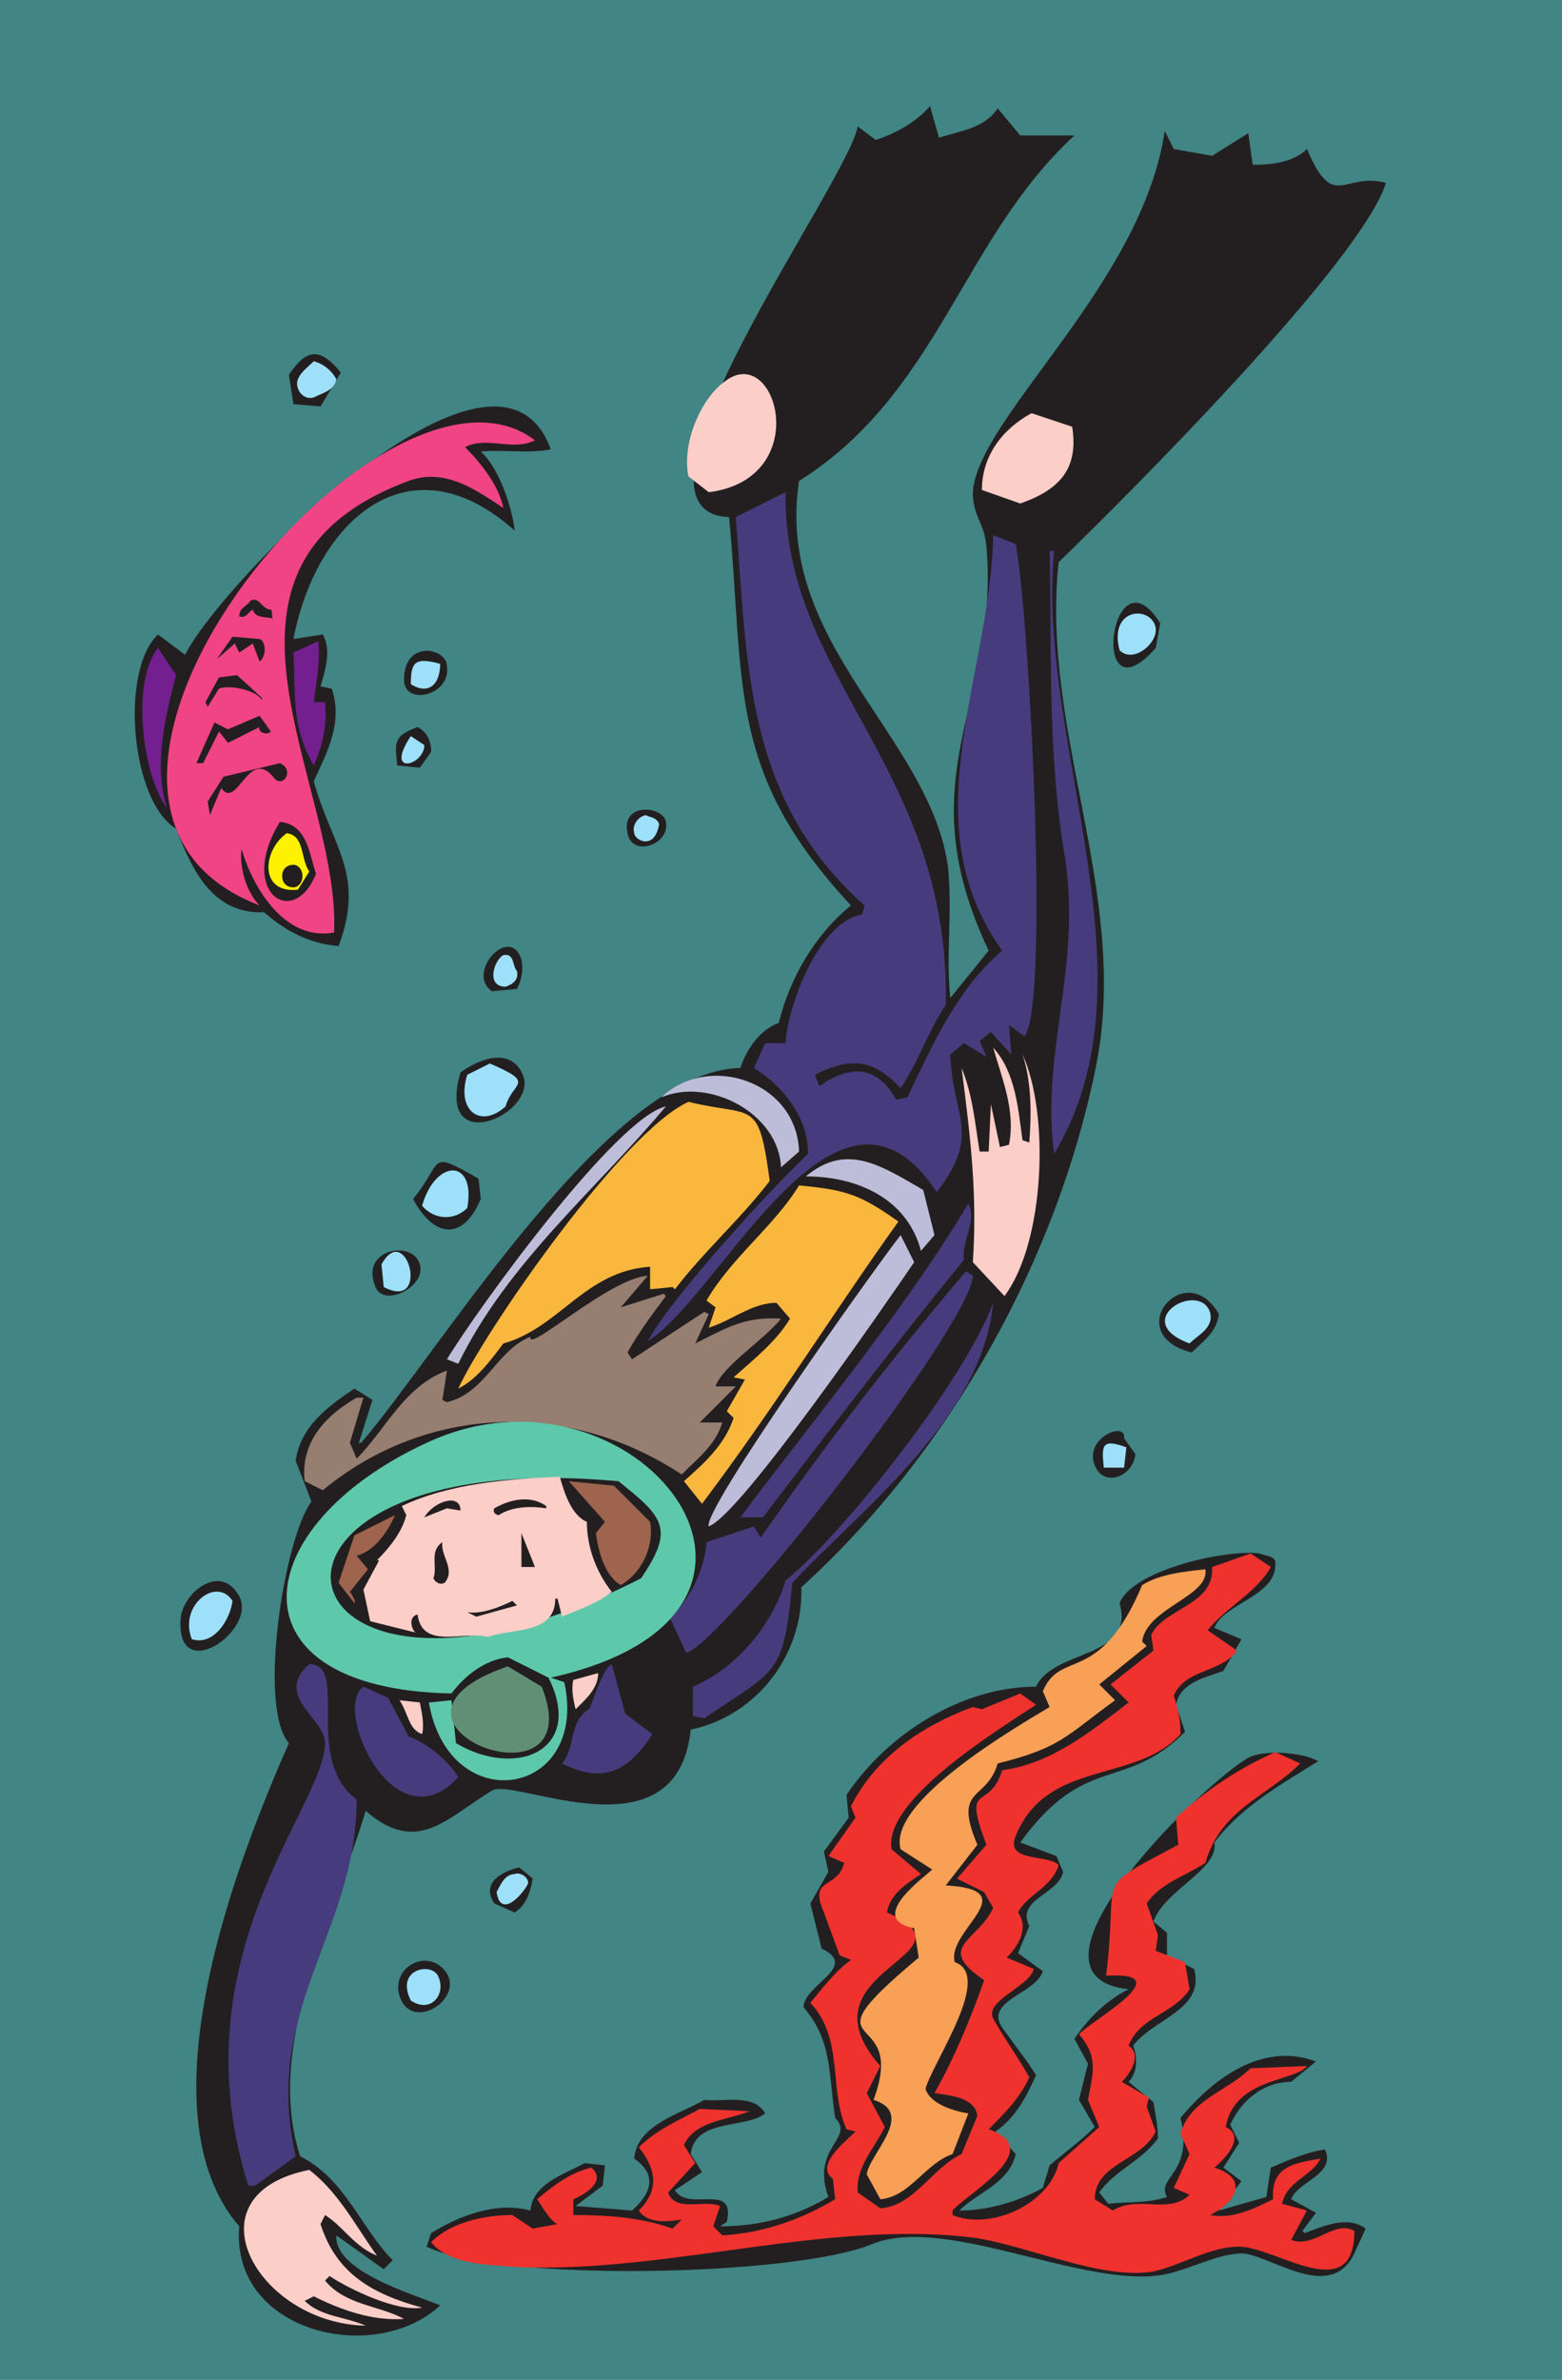 <svg xmlns="http://www.w3.org/2000/svg" width="519" height="790.5"><path fill="#418584" fill-rule="evenodd" d="M0 0h519v790.5H0V0"/><path fill="#231f20" fill-rule="evenodd" d="M434.25 49.5c-4.5 4.5-12 5.25-18 5.25l-1.5-10.5-12 7.5L390 49.5l-3-6c-7.5 51-62.25 95.25-63.75 120 0 8.25 3.75 9.75 4.5 18 4.5 52.5-27 75.75.75 134.25l-12.75 15.75c-1.5-14.25.75-28.5-.75-43.5-6-43.5-57.75-74.25-49.5-128.25C312 130.5 319.5 79.5 357 45h-18l-7.5-9c-4.5 6.75-12.75 7.5-19.5 9.75l-3-10.5c-4.5 5.25-11.25 9-18 11.25l-6-4.5c-3.75 19.5-84 128.25-42.75 129.75 5.25 56.25-.75 84.75 40.5 129-12 9.75-20.25 24-24 39-6 2.25-10.5 8.25-12.75 15-43.5.75-99 93-126 124.5h-.75l4.5-14.25-6-3.75c-9 6-18 12.75-19.5 24l5.25 13.5c-9 12-18 68.25-7.5 80.25-17.25 39-49.5 122.25-16.5 160.5-3 35.25 45 46.5 66.75 26.25-9-3.75-35.25-11.25-34.5-23.25l15.75 11.25 3-3c-10.5-10.5-15.75-27-30.75-34.5-12-36.75 11.25-79.5 21.75-114.75 17.25 15 27 2.25 42-6.75 7.5-4.5 61.5 23.25 66-20.25 21.75-4.5 37.5-24.75 36.75-47.25 49.5-45 85.5-109.5 98.25-174.75 10.5-56.25-18.75-109.5-12.75-165.75C375 164.25 452.25 87 460.5 60.75 446.25 57 443.25 70.5 434.25 49.5"/><path fill="#967e71" fill-rule="evenodd" d="M237.75 460.5h6.75l-12 12h7.5c-2.25 7.5-8.25 12-13.5 17.25C189 465 141.75 466.5 107.25 495l-6-3c-1.5-12.75 6.75-21.75 17.25-27.75h2.25l-4.5 15 2.25 5.25c9.75-9.75 15.75-24 30-29.25L147 465l1.5.75c12.75-3 16.5-17.25 27.75-21.75-1.5 6 26.25-19.5 39-20.25l-9 10.5 14.25-4.5.75.75c-4.5 6-9 12-12.75 18.75l1.5 2.25 24-15.75 1.5.75-4.5 9.75c10.5-5.25 16.5-9 28.5-8.25-5.25 6.75-19.5 15.75-21.75 22.5"/><path fill="#231f20" fill-rule="evenodd" d="M113.25 123.75 106.5 135l-9-.75-1.5-9.75c6-9 10.5-9 17.25-.75"/><path fill="#9ee0f9" fill-rule="evenodd" d="M111.75 126c-.75 3.75-4.5 4.5-7.5 6-2.25.75-4.5-.75-5.25-3-1.5-3.75 3-6.75 5.25-9 3 .75 6 3 7.5 6"/><path fill="#fccec8" fill-rule="evenodd" d="m235.5 163.5-6.75-5.25c-2.25-10.5 3.75-25.5 12-31.5 17.25-13.5 30 32.25-5.25 36.75m120.75-21.75c2.25 14.25-4.5 21-17.25 25.5l-12.75-4.5c0-11.25 6.75-20.25 16.5-25.5l13.5 4.5"/><path fill="#231f20" fill-rule="evenodd" d="M183 149.25c-7.5 1.5-15.75 0-23.25.75 6 5.25 10.5 18.75 11.25 26.25-35.25-31.5-66-3-73.5 36l9.75-1.5c3 5.25.75 12-.75 17.25l3.75.75c3.75 11.25-1.5 21-6 30.75 6 21.75 17.25 30.75 8.25 54.75-9.75-.75-18-5.25-24.75-11.25-17.25.75-24-14.25-29.25-27.75-15-9-18.75-52.5-6-64.5l9 6.75c12-24 103.5-117.75 121.5-68.25"/><path fill="#f14485" fill-rule="evenodd" d="M177.75 146.25c-7.5 3.75-15.75-1.5-23.25 2.25 5.25 5.25 11.25 12.75 12.75 20.25-9-6-19.5-13.5-31.5-9-76.5 28.5-22.5 100.5-24.75 150-16.5 3-27-15-30.75-27.75-.75 6 1.5 14.25 6 18.75-90-34.5 41.25-192.75 91.5-154.5"/><path fill="#fab73d" fill-rule="evenodd" d="M228.75 366c-21.75 9.75-67.5 75.75-76.5 95.25 6-3 10.5-9 15-15 18.75-5.25 27-24 48.75-25.5v7.5l7.5-.75.75.75c9.75-12.75 21.75-23.25 31.5-36-3.75-27.75-5.25-21-27-26.25"/><path fill="#463c7d" fill-rule="evenodd" d="m337.5 180.75-7.5-3c-.75 46.5-27.75 95.25 3 138-15 12.75-23.25 31.5-31.5 48.75l-3.75.75c-6.75-12-15.75-11.25-25.5-4.5l-1.5-3.75c12-6 19.5-5.25 28.5 4.5 6-9 9-18.75 15-27.75 1.5-78.75-54-108-53.25-170.25l-16.5 8.25c3.75 48.75 3 93.75 42.75 129l-.75 3c-14.25 2.25-24.75 30-25.5 42.75h-6.75l-3.75 8.25c9.75 6 18 16.5 18 28.5-12 11.25-45.75 48-53.25 62.25 24.75-15.75 63-99.75 96-49.5 15-19.5 5.25-24.75 4.5-45.75l4.5-3.75 7.5 4.5-2.25-5.25 3.75-3 6.75 7.5-.75-9.75 5.25 3.75c8.25-12 1.5-139.5-3-163.5m12.75 2.25c-6 64.5 35.25 141.75 0 200.25-4.5-33 9-61.5 3.75-97.5-6-35.25-4.5-67.5-5.25-102.75h1.5"/><path fill="#231f20" fill-rule="evenodd" d="M90 202.5c.75.75 0 2.25.75 3-2.25-.75-6 0-6.75-3-1.5.75-2.25 3-4.5 2.25 0-3 2.25-3 3.75-5.25 3-1.5 3.75 3 6.75 3m295.5 4.5-1.5 8.25c-22.5 25.5-15-34.5 1.5-8.25"/><path fill="#9ee0f9" fill-rule="evenodd" d="M372 216c-3.75-14.25 10.5-15 12-7.5.75 5.25-7.5 12-12 7.5"/><path fill="#231f20" fill-rule="evenodd" d="m86.25 219.75-2.25-6-4.5 3-1.5-3-6 5.25 5.25-7.5 9 .75c2.25.75 2.25 6 0 7.5"/><path fill="#741f90" fill-rule="evenodd" d="M104.25 233.25H108c.75 7.5-.75 14.25-3.75 21-7.5-12.75-6-24-6.75-37.5l8.25-3.75c.75 6.75-.75 14.25-1.5 20.25m-45.75-9c-3.75 14.25-7.5 30-3 44.25-8.25-11.25-12-42-3-53.25l6 9"/><path fill="#231f20" fill-rule="evenodd" d="M148.5 221.25c1.5 9.75-14.25 13.5-14.25 4.5 0-13.5 14.25-10.5 14.25-4.5"/><path fill="#9ee0f9" fill-rule="evenodd" d="M146.25 220.5c0 6.75-3.75 10.5-9.75 6.75 0-7.5 1.5-9 9.75-6.75"/><path fill="#231f20" fill-rule="evenodd" d="M87 231.75v.75c-1.5-3-10.5-5.25-14.25-3.75l-3.75 6-.75-1.5 4.5-8.25 6-.75 8.25 7.5M90 243c-1.5 1.5-4.5 0-3.75-1.5l-10.5 5.25-3-3.75-5.25 10.5h-2.25l6-13.5 4.5 2.25 10.5-4.5L90 243m53.25 6.75L139.5 255l-7.5-.75c-.75-7.5-1.5-9.75 6.75-12.75 3 1.5 4.5 4.5 4.5 8.25"/><path fill="#9ee0f9" fill-rule="evenodd" d="M141 247.5c0 6.75-13.5 10.5-4.5-3l4.5 3"/><path fill="#231f20" fill-rule="evenodd" d="M90.75 258c-8.25-9.75-12 11.25-17.25 3.75l-3.75 9-.75-4.5 5.25-8.25L93 253.5c5.25 2.25.75 9-2.25 4.5m130.5 15c1.5 7.5-11.25 12-12.75 3.75-2.25-10.5 12-9 12.75-3.75"/><path fill="#9ee0f9" fill-rule="evenodd" d="M219 273.75c-1.5 9-8.25 5.25-8.25 3-.75-2.25.75-5.25 3.75-6 1.5.75 3.75.75 4.5 3"/><path fill="#231f20" fill-rule="evenodd" d="M105 290.25c-7.5 18.75-26.25 6-12-17.25 9 .75 9.75 10.5 12 17.25"/><path fill="#fff200" fill-rule="evenodd" d="m102.75 289.5-3.75 6c-12.75 1.5-12-12.75-3.75-18.75 6 .75 4.5 8.25 7.5 12.75"/><path fill="#231f20" fill-rule="evenodd" d="m171.75 328.5-8.25.75c-9-6 6-22.5 9.75-10.5.75 3.75 0 6.75-1.5 9.75"/><path fill="#9ee0f9" fill-rule="evenodd" d="M171.75 322.5c.75 3-1.5 4.5-3.75 5.25-6.75 0-3.75-9-.75-10.5 3.75-.75 3 3.75 4.5 5.25"/><path fill="#fccec8" fill-rule="evenodd" d="m339.75 378.75 2.25.75c.75-9.75.75-20.25-2.25-29.25 9 19.5 7.5 62.25-6 80.25l-10.5-11.25c1.5-22.5-.75-41.25-3.75-64.5 3.75 9 4.5 18.75 6 27.75h3l.75-15.75 3 14.25 3-.75C337.5 369 333 358.5 330 348c7.5 8.25 8.25 20.25 9.75 30.75"/><path fill="#231f20" fill-rule="evenodd" d="M153 356.25c6-4.5 17.25-9 21 1.5 3.75 12.75-29.25 27-21-1.5"/><path fill="#9ee0f9" fill-rule="evenodd" d="M168 367.5c-8.25 7.5-16.5 1.5-12.75-10.5l7.5-3.75c15.75 6.75 7.5 6 5.25 14.25"/><path fill="#bebdd9" fill-rule="evenodd" d="m265.5 382.5-6 5.25c-.75-18-24-30-39.75-23.25 15.75-15 45-5.25 45.75 18m-44.25-15c-23.25 27.75-52.5 51.75-69 85.5l-3.75-1.5c10.5-17.25 56.25-80.25 72.75-84m85.5 27.75 3.75 15-4.5 5.25c-4.5-17.25-21-24.75-38.25-24.75 13.5-11.25 24.75-3.75 39 4.5"/><path fill="#231f20" fill-rule="evenodd" d="m159 391.5.75 6.75c-6 14.25-15.75 12.75-22.5 0 10.5-12.75 4.5-16.5 21.75-6.75"/><path fill="#9ee0f9" fill-rule="evenodd" d="M155.25 401.25c-4.5 4.5-11.25 3.75-15-.75 4.5-15.75 18-15.75 15 .75"/><path fill="#fab73d" fill-rule="evenodd" d="M298.5 405.75c-22.5 31.5-42 63-65.25 93.75l-6-7.5c6.75-6 13.5-12 16.5-21l-2.25-2.25 6-10.5-3.75-.75c6.75-6 14.25-12 18.75-19.5l-4.5-5.25c-8.25 0-15 6-22.5 8.25l2.25-6.75-3-2.25c8.25-14.25 22.5-24.75 30.75-38.25 15.75 1.5 20.25 3 33 12"/><path fill="#463c7d" fill-rule="evenodd" d="M320.25 418.5c-23.25 28.5-45 57-66.75 85.5H246c24.75-33 54.75-69 75.75-104.25 3 6-2.25 12-1.5 18.75"/><path fill="#bebdd9" fill-rule="evenodd" d="M303.75 419.25C294 433.5 246 503.25 235.5 507c-2.25-5.25 55.5-86.25 63.75-96.75l4.5 9"/><path fill="#231f20" fill-rule="evenodd" d="M139.5 420c2.25 7.5-12.75 15-15 6.75-4.5-12 12.75-15 15-6.75"/><path fill="#9ee0f9" fill-rule="evenodd" d="m127.5 427.5-.75-7.5c8.25-15 16.5 15.75.75 7.5"/><path fill="#463c7d" fill-rule="evenodd" d="M323.25 423.75c-.75 16.5-82.5 121.5-95.25 125.25l-5.25-11.25c6.75-7.5 11.25-15.75 12-25.5L250.5 507l2.25 3.75c22.5-32.25 42.75-58.5 68.25-88.5l2.25 1.5"/><path fill="#231f20" fill-rule="evenodd" d="M405 436.5c-.75 6-5.25 9-9 12.75-24-6-2.25-32.25 9-12.75"/><path fill="#9ee0f9" fill-rule="evenodd" d="M395.25 446.25c-20.25-7.5 3-21 6.75-10.5 1.5 5.25-3.75 7.5-6.75 10.5"/><path fill="#463c7d" fill-rule="evenodd" d="M263.25 525.75c-3 31.5-5.25 28.5-29.25 45l-3.75-.75v-9.75C244.5 554.25 256.5 540 261 525c20.25-16.5 60-67.5 69-92.25-3.75 38.25-42.75 67.5-66.75 93"/><path fill="#5ec8ab" fill-rule="evenodd" d="m183 557.25 4.5 1.5c8.25 38.25-38.25 45.75-45 6.75l7.5-.75 1.5 14.25c20.25 12 42.75 2.25 30.75-21.75l-13.5-6.75c-7.5.75-14.25 6-18.75 12-75-1.5-68.25-55.5-8.25-83.25 69-32.25 138.75 56.25 41.25 78"/><path fill="#231f20" fill-rule="evenodd" d="m373.5 477.75 3.75 5.25c-.75 7.5-10.5 11.25-13.5 3.75-3.75-9 10.5-15 9.75-9"/><path fill="#9ee0f9" fill-rule="evenodd" d="m374.25 480.75-.75 6.75h-6.75c-.75-7.5-.75-9.75 7.5-6.75"/><path fill="#231f20" fill-rule="evenodd" d="M205.5 492c15 12 18.75 15.75 7.5 32.25-123.75 63-147.75-45-7.5-32.25"/><path fill="#fccec8" fill-rule="evenodd" d="M186 490.5c1.5 5.25 3.75 12.75 9 15 0 8.25 3 16.5 8.25 23.25-4.5 3.75-11.25 6-16.5 8.25l-1.5-6h-.75c0 12-14.25 9.75-22.5 12.75-7.5-2.25-21.75 4.5-23.25-7.5-3 .75-2.25 4.5-.75 6l-15-3.75-2.25-10.5 5.25-9.75h-.75c3.75-3.75 8.25-9 9.75-15l-1.5-3c15.75-7.5 35.25-9 52.5-9.75"/><path fill="#9e644e" fill-rule="evenodd" d="M216 505.5c1.5 8.25-3 17.25-9.75 21-5.25-3-7.5-11.25-8.25-17.25l3-3.75-12-13.5 15 1.5 12 12"/><path fill="#231f20" fill-rule="evenodd" d="M181.5 500.25v.75c-4.5-.75-11.25-.75-15.75 2.25-.75 0-2.25-.75-1.5-2.25 5.25-3 12-4.5 17.25-.75m-28.5 1.5-4.5-.75-7.5 3c3-5.25 12-8.25 12-2.25"/><path fill="#9e644e" fill-rule="evenodd" d="M131.25 503.25c-2.25 5.25-6.75 12-12.75 13.5l3.75 4.5-6 7.5s2.25 3 1.5 3.75l-5.25-6.75 5.25-15.75 13.5-6.75"/><path fill="#231f20" fill-rule="evenodd" d="M177.75 520.5h-4.5v-11.25zm-30 5.25c-1.5.75-3 0-3.75-1.5 1.5-3.75-1.5-9 3-12-.75 4.5 4.5 9 .75 13.5m-68.25 4.5c6 11.25-21 30-19.5 7.5.75-9 13.5-18.75 19.5-7.5"/><path fill="#9ee0f9" fill-rule="evenodd" d="M77.25 531.75c-.75 6-6 15-13.5 12.75-4.5-11.25 8.25-21 13.5-12.75"/><path fill="#231f20" fill-rule="evenodd" d="m171.75 533.25-13.5 3.75-3-1.5c4.5.75 10.5-1.5 15-3.75l1.5 1.5"/><path fill="#463c7d" fill-rule="evenodd" d="m207.75 569.25 9 6.75c-8.25 12.75-16.5 16.5-30 9.75 4.5-5.25 2.25-14.25 9-18 1.5-3 4.5-13.5 7.5-15l4.5 16.5m-89.25 28.5c0 44.25-31.5 69-20.25 118.5L84.75 726H82.5c-24-76.5 25.5-126 25.5-147 0-8.25-17.25-15.75-5.25-26.25 13.5 0-2.25 31.5 15.75 45"/><path fill="#618f75" fill-rule="evenodd" d="M180 560.25c17.25 43.5-66 12-11.25-6.75l11.25 6.75"/><path fill="#fccec8" fill-rule="evenodd" d="M198.75 555.75c0 5.25-4.5 9-7.5 12-.75-3-1.5-6.75-.75-9.75 3-.75 5.25-1.5 8.25-2.25"/><path fill="#463c7d" fill-rule="evenodd" d="m129 564 6.75 12.75c6 2.25 12.75 7.5 16.5 13.5-21 23.25-42-22.5-31.5-30L129 564"/><path fill="#fccec8" fill-rule="evenodd" d="M139.5 565.5c.75 3.75 1.5 7.5.75 10.5-4.5-1.5-4.5-6.75-7.5-11.25l6.75.75"/><path fill="#231f20" fill-rule="evenodd" d="M177 624c-.75 4.5-2.25 9-6 11.25l-6.75-3c-4.5-6.75 2.25-10.5 8.25-12L177 624"/><path fill="#9ee0f9" fill-rule="evenodd" d="M175.5 625.5c-.75 2.25-9 12.75-10.5 3 1.5-3 3-6 6-6 1.5-.75 4.5.75 4.5 3"/><path fill="#231f20" fill-rule="evenodd" d="M148.5 655.5c5.25 9-12 19.5-15.75 7.5-3-9.75 9.75-16.5 15.75-7.5"/><path fill="#9ee0f9" fill-rule="evenodd" d="M136.5 664.5c-5.25-10.5 6.75-12.75 9-8.25 3 6-2.25 12.75-9 8.25"/><path fill="#fccec8" fill-rule="evenodd" d="M102.75 720.75c9.75 7.5 15 18 22.5 28.5-7.5-3-11.25-9.75-17.25-13.5l-1.5 3c5.25 16.5 17.25 23.25 33.75 27.75-8.25 1.5-24-6-30.75-10.5l-1.5 1.5c6.75 8.25 18 8.25 26.25 12.75-10.5.75-21-3-30-7.5l-3 1.5c5.25 5.25 13.5 5.25 20.25 8.25-36-.75-60-43.5-18.75-51.75"/><path fill="#231f20" fill-rule="evenodd" d="M93.75 291c0-2.25 1.5-3.75 3.75-3.75 1.5 0 3 1.5 3 3.75s-1.5 3.75-3 3.75c-2.25 0-3.75-1.5-3.75-3.75m360 449.25c-6-4.5-14.25-.75-20.25 1.5l-.75-.75 4.5-6-8.25-4.5c2.25-6 15-8.25 11.25-16.5-6 .75-12.75 3.75-18 6l-1.5 9.75-15.75 4.5 7.5-9.75-6-4.5 5.25-8.25-3-6C412.5 697.5 420 691.5 429 691.5l8.25-6.75c-18-6.75-34.5 6-45 18.75 4.5 18.75-8.25 19.5-4.5 26.25-6.75 2.25-13.5 1.5-19.5 2.25l-3-3.75c5.25-7.5 14.25-10.5 19.5-18 0-3.75-.75-7.5-1.5-12L375 691.5c3-3 3-8.25 1.5-12 6.75-9 24-12 20.25-25.5l-9-4.5V642l-4.5-3.75C387 627.75 405 621 403.5 612c9-12 22.5-19.5 34.5-27-5.25-3-17.25-3.75-22.5-1.5-12.75 6-82.5 72.75-40.5 77.25-7.5 3.75-13.5 9.75-18 16.5l4.5 8.25-3 12 5.25 9c-4.5 4.5-9.75 8.25-15 12.75l-2.25 7.5c-8.25 4.5-18 7.5-27.75 7.5 6-6 16.5-9 18.75-18.75l-6.75-7.5c6.75-4.5 10.5-12 13.5-18.75l-3-4.5L333 673.5c-6-9 11.25-11.25 13.5-18.75l-8.25-6 3.75-9c-4.5-9 9.75-10.5 11.25-18L351 616.5l-12-4.5c21.75-30 34.5-16.5 54.75-36.75l-3-9c1.5-7.5 9.75-9 15.75-11.25l6-10.5-9-3.75c3-8.25 21-10.5 20.25-21.75 0-2.25-3.75-2.25-5.25-3-10.5-1.5-42 5.25-46.5 16.5 5.25 18.75-21.75 15-27.75 27.75-24.75 0-49.5 15.75-63 36l.75 7.5-8.25 11.25 1.5 6.75-6 10.5 3.75 15c12.75 6-6 12-6 19.5 9.75 11.25 8.25 22.5 10.5 36.75 6.75 6.75-8.25 9.75-2.25 26.25-11.25 6.75-23.25 9.75-36 9.75l2.25-1.5c3-13.5-12.75-3-17.25-10.5l9-6-3.75-6c1.5-12 18-8.25 24.75-13.5-3.75-6.75-14.25-3.75-20.25-4.5-7.5 4.5-22.5 8.25-23.25 19.5 7.5 5.25 6 11.25-.75 17.25l-18.75-1.5 9-6.75.75-6.75-6.75-.75c-6.75 3.75-17.25 6.75-18 15.75-11.25-3-23.25 1.5-33 7.5l-1.5 4.5c24.75 12 122.25 9.75 147.75-.75 23.25-9.75 66.75 12.75 93.75 10.5 9.75-.75 18.75-6.75 28.5-7.5 9-.75 30 17.25 38.25 0l3.75-8.25"/><path fill="#ef322e" fill-rule="evenodd" d="M143.25 744.75c6.75-6.75 18-9 27-9l6.75 4.5 8.25-1.5c-2.25-.75-5.25-6-6.75-8.25 5.25-4.5 11.25-9 18-10.5 5.25 4.5-2.25 9-6 10.5v5.25c11.25 0 22.5.75 33 4.5l3-3c-4.5.75-11.25 1.5-14.25-3 6.75-6.75 6-13.5 0-21 6-6 13.5-9 20.25-12.75l16.5.75c-6.75 3-18 3-21.75 11.25l3.75 6-9 9.75c2.25 6.75 12 2.25 17.25 4.5L237 739.5l3 3c13.5-.75 26.25-5.25 37.5-12l-.75-6.75c-6-4.5 3.75-12 7.5-15.75l-3-.75c-6-13.5-.75-30-12-42 3.75-4.5 8.25-10.5 13.5-14.25l-3.75-1.5-5.25-14.25c-5.25-12 4.5-7.5 6.75-16.5l-5.25-2.25 9-12.75-1.5-3.75c8.25-16.5 24-27 40.5-33l3 .75L339 562.5l5.25 3.75c-11.25 7.5-51 31.5-48 48l9.75 8.25c-4.5 3-10.5 6.75-11.25 12.75C327 649.5 264 654 292.5 686.25l-4.5 9 6 11.25c-3.75 7.5-9.75 13.5-9 21.75l7.5 5.25c11.25-.75 17.25-13.5 27-18l5.25-12.75c-.75-6-9-6.75-14.25-7.5 6.75-12 12-24.75 16.5-37.5-16.5-11.25-2.25-12.75 3-24l-3-5.25-9-4.5 9.75-11.25c-8.25-21.75.75-10.5 5.25-24.75 16.5-2.25 29.25-12.75 42-22.5l-6-6 14.25-11.25-.75-5.25c4.5-9 21-9.75 20.25-22.5l12.75-4.5 6.75 4.5c-4.5 8.25-15 13.5-21 21l9.75 6.75c-5.25 7.5-17.25 6-21 15 1.5 4.5 2.25 8.25 2.25 12.75-15 16.5-44.25 8.25-54.75 33.75-3.75 9 10.5 6 14.25 9.75-2.25 7.5-10.5 9.75-13.5 15.75 3.75 5.25 0 11.25-3.75 15l9 3.75c-1.5 6-16.5 10.5-13.5 16.5 3.75 6.75 8.25 12.75 12 19.5-3 6.75-8.25 12-13.5 17.25 19.5 6.75-6.75 21-12 27v1.5c12.75 5.25 32.25-3.75 35.25-17.25l13.5-12-3.75-9c1.5-8.25 3.75-14.25-3-21.75 3.75-4.5 34.5-21 9-19.5 4.5-35.25-5.25-27.75 24-43.5l-.75-9c9.75-9 21-16.5 33-21.75l8.25 3.75c-11.25 11.25-26.25 15-31.5 33-6.75 4.5-15 6.75-19.5 13.5l3.75 10.5L384 648l9.75 3.75 1.5 9c-5.25 8.25-16.5 9-20.25 18.75 4.5 3 .75 9-2.25 12l9 5.25-.75 3 3 8.25c-4.5 9.75-20.25 10.5-20.25 22.5l6 3.75c8.25-5.25 18.75 1.5 25.5-5.25l-5.25-2.25 5.25-11.25-3-6.75c3-11.25 15.75-14.25 23.25-21.75l18.75-.75c-3.75 5.25-24 3.75-27 20.25 6.75 3 0 10.5-3.75 13.5 12 3.75 6.75 12-1.5 15.75 7.5 1.5 15-2.25 21-5.25-.75-11.25 7.5-12 15.75-13.5-3 6-11.25 7.5-12.75 15l8.25 2.25L429 744c7.5 3 14.25-6.75 21-3 0 25.5-26.25 5.25-38.25 5.25-9.75 0-18.75 6-28.5 8.25-17.25 3-42.75-9-60-11.25-48.75-6-102 12-151.5 9.75-9.75-.75-22.5-.75-28.5-8.25"/><path fill="#f8a056" fill-rule="evenodd" d="m379.5 545.25 1.5 1.5-15.75 12.75 5.25 5.25c-16.5 12-18 15.75-39 21-3.75 12.75-15 7.5-6.75 27l-10.5 13.5c27 1.5 0 15 3 25.5 12.75 4.5-6.75 32.25-9.75 42 1.5 5.25 9.75 7.5 14.25 8.25l-5.25 13.5c-9 3-14.25 14.25-24 15l-4.5-8.25c.75-6.75 16.5-20.25 2.25-24.75 12-32.25-25.5-13.5 15-47.25l-1.5-9.75c-15-3 .75-15 6-19.5l-10.5-6.75c-4.5-15.75 38.25-40.5 49.5-47.25l-2.25-5.25c6-14.25 18.75-1.5 33-35.25 6-3.75 14.25-4.5 21-5.25 1.5 9-19.5 12.75-21 24"/></svg>
